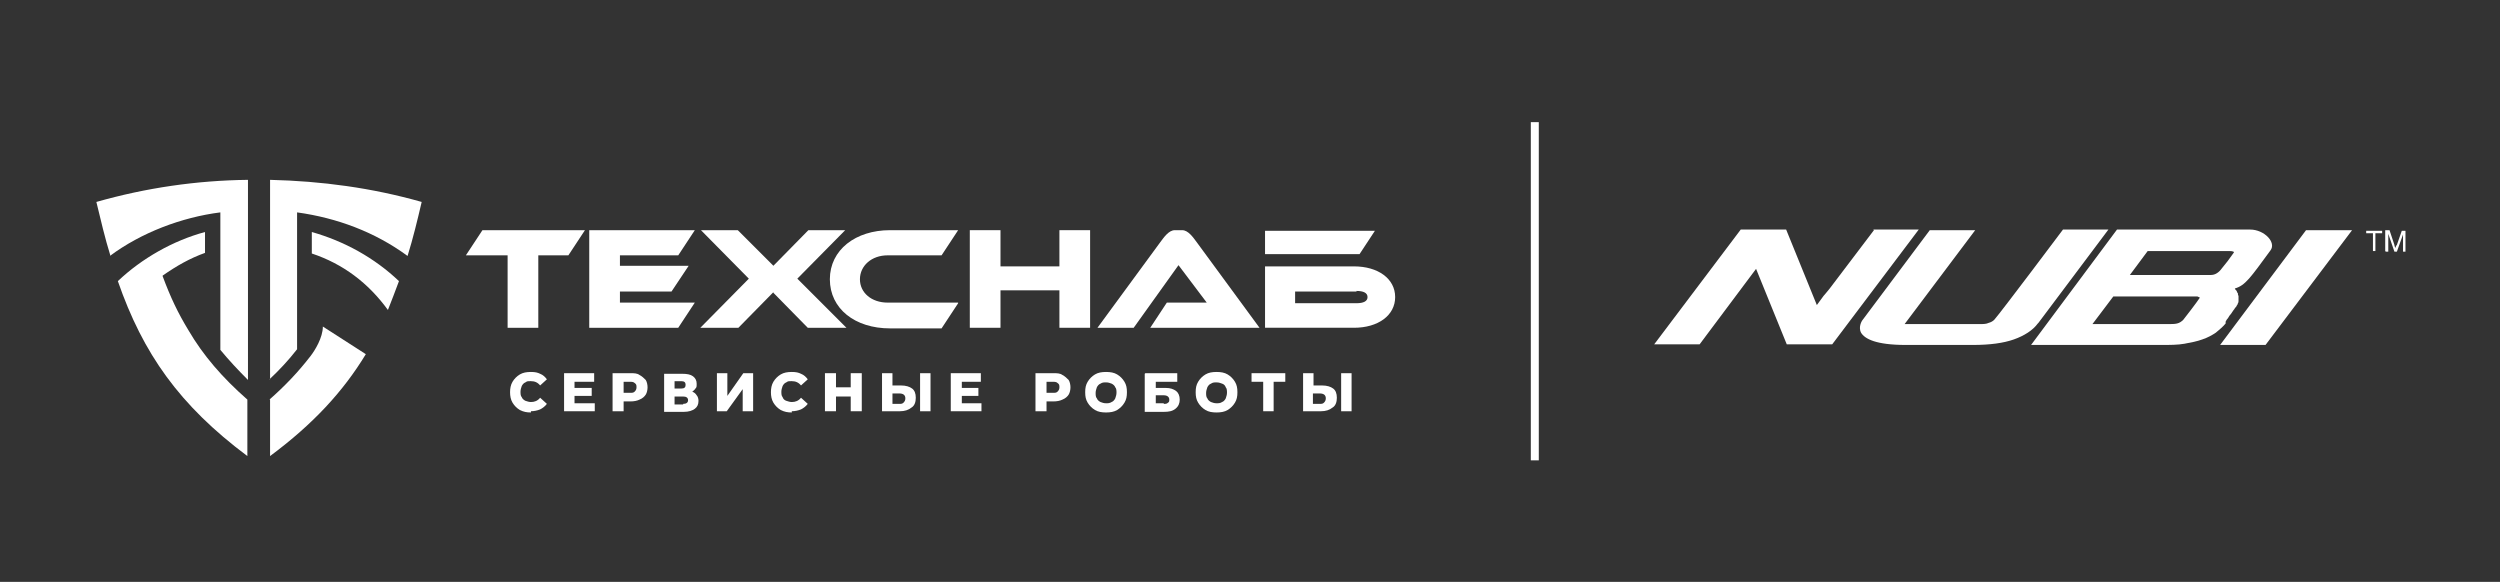 <?xml version="1.0" encoding="UTF-8"?> <svg xmlns="http://www.w3.org/2000/svg" id="Layer_1" version="1.1" viewBox="0 0 407.3 94.8"><rect x="0" y="0" width="407.3" height="94.8" fill="#333333" stroke="none"/><defs><style> .st0 { fill-rule: evenodd; } .st0, .st1 { fill: #fff; } </style></defs><path class="st1" d="M332,52.7c-.8,1.1-2.2,2-3.9,2.6-1.7.6-3.9.9-6.7.9h-10.9c-4.9,0-6.7-1-7.3-2-.5-1,.2-2,.2-2l11-14.7h7.4s-11.5,15.3-11.5,15.3,0,0,.1,0c0,0,.2,0,.5,0h5.8s5.8,0,5.8,0c.6,0,1.1,0,1.5-.2.4-.1.7-.3.9-.5,1-1.1,11.2-14.7,11.2-14.7h7.4l-11.4,15.2Z"></path><path class="st1" d="M362.6,52.7c-.4.5-1,1-1.6,1.5-.6.4-1.3.8-2.2,1.1-.8.3-1.8.5-2.9.7-1.1.2-2.4.2-3.8.2h-21.2l3.5-4.7,3.5-4.7,3.5-4.7,3.5-4.7s19.7,0,21.7,0c2.3,0,4.3,2.1,3.3,3.4-3.3,4.5-4.1,5.7-5.8,6.2,0,.1.2.3.3.4,0,.1.1.3.2.4,0,.1,0,.3.1.4,0,.1,0,.3,0,.4s0,.3,0,.4c0,.1,0,.3-.1.4,0,.1-.1.3-.2.4,0,.1-.2.3-.3.4,0,0,0,.1-.2.3-.1.2-.3.4-.4.6-.2.2-.4.5-.5.7-.2.2-.3.4-.4.6M355.7,52.1c.4-.5,2.1-2.7,2.7-3.6,0,0-.1-.1-.4-.2-.3,0-.6,0-1,0h-12.7l-3.4,4.5h12.3c.6,0,1.1,0,1.5-.1.4-.1.7-.3,1-.6ZM349.9,40.9l-2.9,3.9h13.2c.7,0,1.3-.4,1.8-1.1.6-.7,1.2-1.5,1.9-2.5.2-.2-.2-.3-.7-.3-.5,0-1.1,0-1.5,0-1.5,0-11.8,0-11.8,0Z"></path><polygon class="st1" points="369.1 56.2 361.7 56.2 375.7 37.5 383.2 37.5 369.1 56.2"></polygon><path class="st1" d="M305.3,37.5l-7.2,9.5c-.3.4-1,1.2-1,1.2l-1.1,1.5-5-12.3h-7.4l-14.1,18.7h7.4l9.2-12.3,5,12.3h7.4l14.1-18.7h-7.4Z"></path><polygon class="st1" points="386.6 40.9 386.6 38 385.5 38 385.5 37.6 388.1 37.6 388.1 38 387 38 387 40.9 386.6 40.9"></polygon><path class="st1" d="M388.6,40.9v-3.4h.7l.8,2.4c0,.2.1.4.2.5,0-.1,0-.3.2-.5l.8-2.3h.6v3.4h-.4v-2.8l-1,2.8h-.4l-1-2.9v2.9h-.4Z"></path><rect class="st1" x="249.4" y="19.9" width="1.3" height="55.1"></rect><path class="st0" d="M43.9,61.8c1.6-1.5,3.1-3.1,4.5-4.9v-13.9c0-.7,0-8.4,0-8.4,6.5.9,12.7,3.2,18,7.1.9-2.9,1.6-5.8,2.3-8.8-8.1-2.3-16.3-3.4-24.7-3.6v32.5ZM17.9,41.7c5.1-3.8,11.7-6.3,18-7.1v22.4c1.4,1.7,2.9,3.3,4.5,4.9V29.3c-8.4.1-16.6,1.3-24.7,3.6.7,2.9,1.4,5.9,2.3,8.8Z"></path><path class="st0" d="M50.8,37.8c5.3,1.5,10.2,4.2,14.2,8-.6,1.6-1.2,3.2-1.8,4.7-3.2-4.4-7.3-7.5-12.4-9.2v-3.5ZM43.9,65.1c2.5-2.2,4.7-4.5,6.7-7.1.7-.9,2-3,2-4.8l7,4.5c-3.7,6.1-8.6,11.4-15.6,16.6v-9.2ZM26.5,45c1.3,3.5,2.5,6,4.2,8.8,2.4,4.1,5.5,7.7,9.6,11.3v9.2c-11.1-8.3-17-16.7-21.1-28.5,3.9-3.7,9-6.6,14.2-8v3.4c-2.5.9-4.6,2.1-6.9,3.7Z"></path><polygon class="st0" points="87.7 53.4 87.7 41.6 92.6 41.6 95.3 37.5 78.6 37.5 75.9 41.6 82.7 41.6 82.7 53.4 87.7 53.4"></polygon><polygon class="st0" points="113.2 49.3 101 49.3 101 47.5 109.4 47.5 112.2 43.3 101 43.3 101 41.6 110.5 41.6 113.2 37.5 96 37.5 96 53.4 110.5 53.4 113.2 49.3"></polygon><path class="st0" d="M156.1,49.3h-11.5c-2.6,0-4.5-1.6-4.5-3.8s1.9-3.9,4.5-3.9h8.8l2.7-4.1h-11.1c-5.6,0-9.8,3.2-9.8,8s4.1,8,9.8,8h8.4l2.7-4.1Z"></path><polygon class="st0" points="163 53.4 163 47.3 172.6 47.3 172.6 53.4 177.6 53.4 177.6 37.5 172.6 37.5 172.6 43.4 163 43.4 163 37.5 158 37.5 158 53.4 163 53.4"></polygon><path class="st0" d="M205.2,53.4l-10.2-13.9c-.6-.8-1.4-2-2.4-2h-1.2c-1,0-1.8,1.2-2.4,2l-10.2,13.9h5.9l7.3-10.2,4.6,6.1h-6.5l-2.7,4.1h17.8Z"></path><path class="st0" d="M221,47.4c1.1,0,1.8.3,1.8,1s-.7,1-1.8,1h-10v-1.9h10ZM206.1,43.3v10.1h14.5c3.9,0,6.7-2,6.7-5s-2.8-5-6.7-5h-14.5ZM221.5,41.4l2.5-3.8h-17.9v3.8h15.4Z"></path><polygon class="st0" points="114.2 37.5 122 45.4 114.1 53.4 120.3 53.4 125.9 47.7 126 47.6 126 47.7 131.6 53.4 137.9 53.4 129.9 45.4 137.7 37.5 131.7 37.5 126 43.3 120.2 37.5 114.2 37.5"></polygon><path class="st1" d="M86.5,67.2c-.7,0-1.2-.1-1.8-.4-.5-.3-.9-.7-1.2-1.2-.3-.5-.4-1.1-.4-1.7s.1-1.2.4-1.7c.3-.5.7-.9,1.2-1.2.5-.3,1.1-.4,1.8-.4s1.1.1,1.5.3c.5.2.8.5,1.1.9l-1.1,1c-.4-.5-.9-.7-1.5-.7s-.6,0-.9.2c-.3.1-.5.4-.6.6-.1.3-.2.6-.2.9s0,.7.2.9c.1.3.4.5.6.6.3.1.6.2.9.2.6,0,1.1-.2,1.5-.7l1.1,1c-.3.4-.7.7-1.1.9-.5.2-1,.3-1.5.3"></path><polygon class="st1" points="96.9 65.7 96.9 67 91.9 67 91.9 60.8 96.8 60.8 96.8 62.2 93.6 62.2 93.6 63.2 96.4 63.2 96.4 64.5 93.6 64.5 93.6 65.7 96.9 65.7"></polygon><path class="st1" d="M102.6,64c.4,0,.6,0,.8-.2.2-.2.3-.4.3-.7s0-.5-.3-.7c-.2-.2-.5-.2-.8-.2h-1v1.8h1ZM102.7,60.8c.6,0,1.1,0,1.5.3.4.2.7.5,1,.8.2.3.3.8.3,1.2s-.1.9-.3,1.2c-.2.3-.5.6-1,.8-.4.2-.9.3-1.5.3h-1.1v1.6h-1.8v-6.2h2.8Z"></path><path class="st1" d="M111.3,65.8c.5,0,.8-.2.8-.6s-.3-.6-.8-.6h-1.4v1.3h1.4ZM109.9,63.3h1.1c.5,0,.7-.2.7-.6s-.2-.6-.7-.6h-1.1v1.2ZM112.7,63.8c.4.1.6.3.8.6.2.2.3.6.3.9,0,.6-.2,1-.6,1.3-.4.3-1,.5-1.8.5h-3.2v-6.2h3c.7,0,1.3.1,1.7.4.4.3.6.7.6,1.2s0,.6-.2.8c-.1.2-.4.4-.6.6Z"></path><polygon class="st1" points="116.8 60.8 118.5 60.8 118.5 64.5 121.1 60.8 122.7 60.8 122.7 67 121 67 121 63.4 118.4 67 116.8 67 116.8 60.8"></polygon><path class="st1" d="M129,67.2c-.7,0-1.2-.1-1.8-.4-.5-.3-.9-.7-1.2-1.2-.3-.5-.4-1.1-.4-1.7s.1-1.2.4-1.7c.3-.5.7-.9,1.2-1.2.5-.3,1.1-.4,1.8-.4s1.1.1,1.5.3c.5.2.8.5,1.1.9l-1.1,1c-.4-.5-.9-.7-1.5-.7s-.6,0-.9.2c-.3.1-.5.4-.6.6-.1.3-.2.6-.2.9s0,.7.2.9c.1.3.3.5.6.6.3.1.6.2.9.2.6,0,1.1-.2,1.5-.7l1.1,1c-.3.4-.7.7-1.1.9-.5.2-1,.3-1.5.3"></path><polygon class="st1" points="140.4 60.8 140.4 67 138.6 67 138.6 64.6 136.2 64.6 136.2 67 134.4 67 134.4 60.8 136.2 60.8 136.2 63.1 138.6 63.1 138.6 60.8 140.4 60.8"></polygon><path class="st1" d="M149.9,60.8h1.7v6.2h-1.7v-6.2ZM146.5,65.8c.3,0,.5,0,.7-.2.2-.2.3-.4.3-.7,0-.5-.3-.8-1-.8h-1.1v1.7h1.1ZM146.8,62.8c.8,0,1.4.2,1.8.5.4.3.6.8.6,1.5s-.2,1.3-.7,1.6c-.5.4-1.1.6-1.9.6h-2.9v-6.2h1.7v2h1.4Z"></path><polygon class="st1" points="159.9 65.7 159.9 67 154.9 67 154.9 60.8 159.8 60.8 159.8 62.2 156.7 62.2 156.7 63.2 159.4 63.2 159.4 64.5 156.7 64.5 156.7 65.7 159.9 65.7"></polygon><path class="st1" d="M171.5,64c.4,0,.6,0,.8-.2.2-.2.3-.4.3-.7s0-.5-.3-.7c-.2-.2-.5-.2-.8-.2h-1v1.8h1ZM171.6,60.8c.6,0,1.1,0,1.5.3.4.2.7.5,1,.8.2.3.3.8.3,1.2s-.1.9-.3,1.2c-.2.3-.5.6-1,.8-.4.2-.9.3-1.5.3h-1.1v1.6h-1.8v-6.2h2.8Z"></path><path class="st1" d="M180.2,65.7c.3,0,.6,0,.9-.2.3-.1.5-.4.6-.6.1-.3.2-.6.2-.9s0-.7-.2-.9c-.1-.3-.4-.5-.6-.6-.3-.1-.5-.2-.9-.2s-.6,0-.9.2c-.3.1-.5.4-.6.6-.1.3-.2.6-.2.9s0,.7.2.9c.1.3.4.5.6.6.3.1.5.2.9.2M180.2,67.2c-.7,0-1.3-.1-1.8-.4-.5-.3-.9-.7-1.2-1.2-.3-.5-.4-1-.4-1.7s.1-1.2.4-1.7c.3-.5.7-.9,1.2-1.2.5-.3,1.1-.4,1.8-.4s1.3.1,1.8.4c.5.3.9.7,1.2,1.2.3.5.4,1,.4,1.7s-.1,1.2-.4,1.7c-.3.5-.7.9-1.2,1.2-.5.3-1.1.4-1.8.4Z"></path><path class="st1" d="M189.6,65.8c.3,0,.5,0,.7-.2.2-.1.2-.3.2-.5,0-.4-.3-.7-.9-.7h-1.3v1.3h1.3ZM186.6,60.8h5.2v1.4h-3.5v1h1.6c.8,0,1.3.2,1.7.5.4.3.6.8.6,1.4s-.2,1.1-.7,1.5c-.5.4-1.1.5-1.9.5h-3.1v-6.2Z"></path><path class="st1" d="M198.2,65.7c.3,0,.6,0,.9-.2.3-.1.5-.4.6-.6.1-.3.2-.6.2-.9s0-.7-.2-.9c-.1-.3-.3-.5-.6-.6-.3-.1-.5-.2-.9-.2s-.6,0-.9.2c-.3.1-.5.4-.6.6-.1.3-.2.6-.2.9s0,.7.2.9c.1.3.4.5.6.6.3.1.5.2.9.2M198.2,67.2c-.7,0-1.3-.1-1.8-.4-.5-.3-.9-.7-1.2-1.2-.3-.5-.4-1-.4-1.7s.1-1.2.4-1.7c.3-.5.7-.9,1.2-1.2.5-.3,1.1-.4,1.8-.4s1.3.1,1.8.4c.5.3.9.7,1.2,1.2.3.5.4,1,.4,1.7s-.1,1.2-.4,1.7c-.3.5-.7.9-1.2,1.2-.5.3-1.1.4-1.8.4Z"></path><polygon class="st1" points="209.4 62.2 207.5 62.2 207.5 67 205.8 67 205.8 62.2 203.9 62.2 203.9 60.8 209.4 60.8 209.4 62.2"></polygon><path class="st1" d="M218.5,60.8h1.7v6.2h-1.7v-6.2ZM215,65.8c.3,0,.5,0,.7-.2.2-.2.3-.4.3-.7,0-.5-.3-.8-1-.8h-1.1v1.7h1.1ZM215.4,62.8c.8,0,1.4.2,1.8.5.4.3.6.8.6,1.5s-.2,1.3-.7,1.6c-.5.4-1.1.6-1.9.6h-2.9v-6.2h1.7v2h1.4Z"></path></svg> 